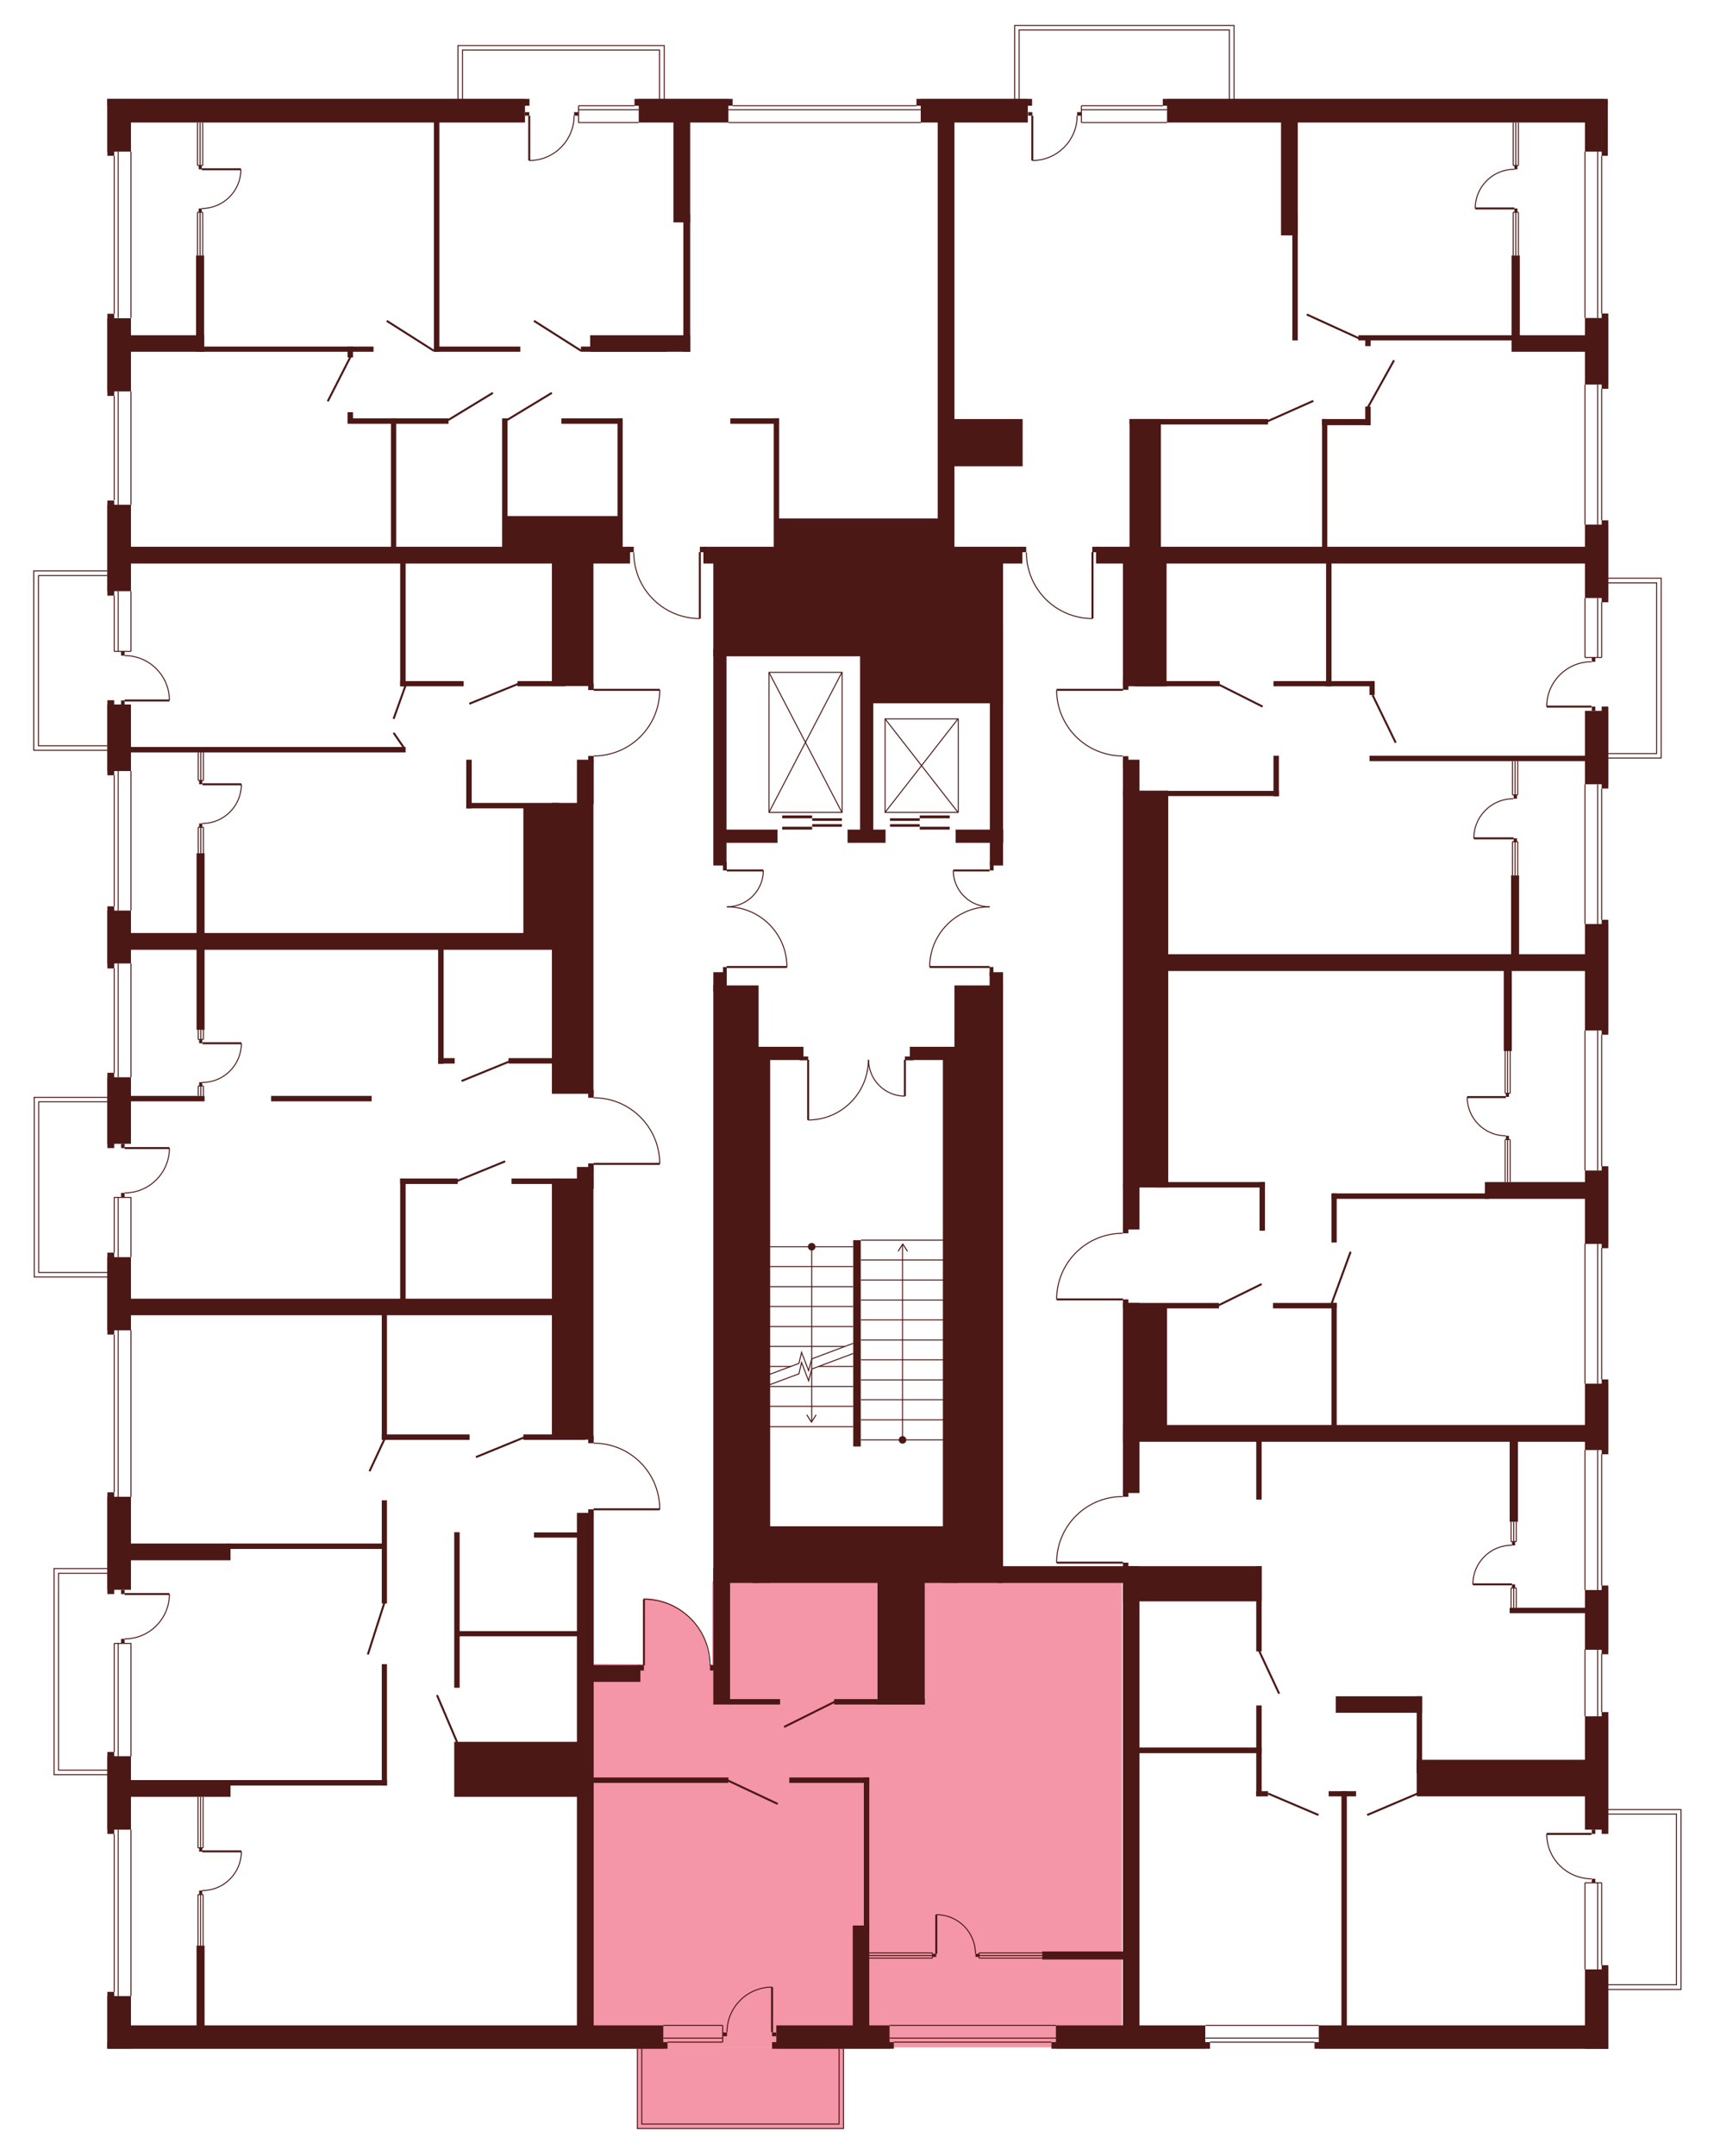 <?xml version="1.0" encoding="utf-8"?>
<!-- Generator: Adobe Illustrator 27.9.0, SVG Export Plug-In . SVG Version: 6.00 Build 0)  -->
<svg version="1.1" id="Layer_1" xmlns="http://www.w3.org/2000/svg" xmlns:xlink="http://www.w3.org/1999/xlink" x="0px" y="0px"
	 viewBox="0 0 726.4 913.1" style="enable-background:new 0 0 726.4 913.1;" xml:space="preserve">
<style type="text/css">
	.st0{display:none;fill:#F496A7;}
	.st1{fill:#F496A7;}
	.st2{fill:#4B1816;}
	.st3{fill:none;stroke:#4B1816;stroke-width:0.85;stroke-miterlimit:10;}
	.st4{fill:none;stroke:#4B1816;stroke-width:0.425;stroke-miterlimit:10;}
</style>
<g id="Layer_6">
	<path id="_x33_А1_00000113317391064587588120000016996412612570000574_" class="st0" d="M45.8,235.5l218.3-4.4h3.2l1.6,2.3
		c0,0-0.5,11.1,7.7,19.3c8.2,8.2,15.1,8.4,20.3,8.7v-30.3h31.3v-9.6l70.2-2.4l-0.8-177.7L282,41.9V19.2h-87.3v22.6L45.8,41.3v114.6"
		/>
	<path id="_x32_А1" class="st0" d="M522.9,43.3V10.7h-93v32.6h-25.8V233h30.5v2.8c0,0,0.2,11.1,7.2,18.2c7,7.1,12,8.6,20.8,9.3V233
		h217.2l-1.4-186.9L521,47.9L522.9,43.3z"/>
	<path id="_x31_А1" class="st0" d="M680.4,245.2L704,245l0.7,76.4h-22.9v12.9H679v55.6h2.8v14.6H494.6l-0.5-69.2h-11l-4.9-3
		l0.2-10.2v-1.5h-3.6c0,0-11.1-0.5-18.2-7.9s-7.6-10.9-8.5-20.1h30.4l-0.1-1.6l-0.2-16.9l16.4-36.2l177.4-0.7v8.1L680.4,245.2
		L680.4,245.2z"/>
	<path id="_x31_Б1_00000069377576752710283670000009293500057153379207_" class="st0" d="M681.2,583.3v20.4h-187V552h-16.4v-1.6
		l-30.3,0.1c0,0-0.6-8.9,6-17.4c6.7-8.5,15.3-9.8,15.3-9.8s4.8-1,6.3-0.8h2.7v-1.6h4.7v-17.8h12l0.2-93.3l186.5,0.4v97.1"/>
	<path id="_x32_Б1_00000150072325599097893450000016962152765727264134_" class="st0" d="M479.2,867.8l0.5-204.9h-4.2v-1.5h-28
		c0,0-1.2-6,5.3-16.4s20.8-11.6,20.8-11.6h4.2V632l4.7,0.1v-21.8h198.7l0.4,156.3h30.9v76.2h-30.8l-0.4,24.6L567,867.1"/>
	<path id="_x31_В1" class="st1" d="M475.5,670v197.2l-227.8,0.1l1-162.5l22.6,0.1h1.3v-28c0,0,8.9-0.4,16.6,5.5
		c7.7,5.8,10,13.9,10,13.9s1.6,5.4,1.3,8.6h1.4V670H475.5z"/>
	<path id="_x32_В1" class="st0" d="M279.3,638.8H249v1.6l-1.3,96.9v121.5l-202.5,0.5L45.4,752l-22.5-0.2v-87.3l22.5,0.2V553.1
		l205.9,1v56.7c0,0,7.8-0.1,14.4,4s9.7,9.8,9.7,9.8S278.7,627.9,279.3,638.8z"/>
	<path id="СТ1" class="st0" d="M279.3,492.4l-30.3-0.2l-1.3,59.2H45.2l0.2-11l-30.9,0.5v-76.1l30.9-0.5v-66.1H249l-0.2,66.2
		c0,0,7.3-0.2,10,1c2.6,1.3,11.1,2.2,17.5,14.5C276.3,479.9,279.8,487.8,279.3,492.4z"/>
	<path id="_x31_Г1" class="st0" d="M251.8,319.7v74.9h-206l0.4-76.9H14.9v-76h31.2l-0.3-6.3h206v56.2h28c0,0,0.1,8.2-3.9,14.3
		C272,312,265.7,319.1,251.8,319.7z"/>
	<polygon class="st1" points="270.1,867.2 270.1,901.6 357.5,901.6 357.5,867.2 	"/>
</g>
<g id="СТЕНЫ">
	<rect x="48.4" y="41.9" class="st2" width="174.1" height="10"/>
	<rect x="270.7" y="41.9" class="st2" width="38" height="10"/>
	<rect x="45.5" y="41.9" class="st2" width="178.9" height="2.9"/>
	<rect x="268.9" y="41.9" class="st2" width="41.6" height="2.9"/>
	<rect x="390.2" y="41.9" class="st2" width="45.4" height="10"/>
	<rect x="388.4" y="41.9" class="st2" width="49" height="2.9"/>
	<rect x="494.6" y="41.9" class="st2" width="185.3" height="10"/>
	<rect x="492.8" y="41.9" class="st2" width="188.6" height="2.9"/>
	<rect x="45.5" y="41.9" class="st2" width="10" height="22.3"/>
	<rect x="45.5" y="41.9" class="st2" width="2.9" height="24.1"/>
	<rect x="678.8" y="132.8" class="st2" width="2.8" height="31.9"/>
	<rect x="671.7" y="134.7" class="st2" width="9.8" height="28.2"/>
	<rect x="678.8" y="220.4" class="st2" width="2.8" height="34.7"/>
	<rect x="671.7" y="222.2" class="st2" width="9.8" height="31.1"/>
	<rect x="678.8" y="299.3" class="st2" width="2.8" height="34.7"/>
	<rect x="671.7" y="301.1" class="st2" width="9.8" height="31.1"/>
	<rect x="678.8" y="389.6" class="st2" width="2.8" height="48.7"/>
	<rect x="671.7" y="391.4" class="st2" width="9.8" height="45.1"/>
	<rect x="678.8" y="494" class="st2" width="2.8" height="34.7"/>
	<rect x="671.7" y="495.8" class="st2" width="9.8" height="31.1"/>
	<rect x="678.8" y="584.3" class="st2" width="2.8" height="31.7"/>
	<rect x="671.7" y="586.1" class="st2" width="9.8" height="28.1"/>
	<rect x="678.8" y="671.6" class="st2" width="2.8" height="29.1"/>
	<rect x="671.7" y="673.5" class="st2" width="9.8" height="25.3"/>
	<rect x="678.8" y="725.2" class="st2" width="2.8" height="51.6"/>
	<rect x="671.7" y="727" class="st2" width="9.8" height="48"/>
	<rect x="557.1" y="865" class="st2" width="124.4" height="2.8"/>
	<rect x="678.8" y="832.4" class="st2" width="2.8" height="35.4"/>
	<rect x="558.9" y="857.9" class="st2" width="119.9" height="9.8"/>
	<rect x="445.6" y="865" class="st2" width="67.2" height="2.8"/>
	<rect x="447.5" y="857.9" class="st2" width="63.3" height="9.8"/>
	<rect x="327.2" y="865" class="st2" width="51.6" height="2.8"/>
	<rect x="329" y="857.9" class="st2" width="48" height="9.8"/>
	<rect x="45.5" y="865" class="st2" width="237.4" height="2.8"/>
	<rect x="48.4" y="857.9" class="st2" width="232.7" height="9.8"/>
	<rect x="671.7" y="834.2" class="st2" width="9.8" height="33.6"/>
	<rect x="45.5" y="845.5" class="st2" width="10" height="22.2"/>
	<rect x="45.5" y="843.7" class="st2" width="2.9" height="24"/>
	<rect x="45.5" y="743.9" class="st2" width="10" height="31.1"/>
	<rect x="45.5" y="742.1" class="st2" width="2.9" height="34.7"/>
	<rect x="45.5" y="532.5" class="st2" width="10" height="31"/>
	<rect x="45.5" y="530.6" class="st2" width="2.9" height="34.7"/>
	<rect x="45.5" y="456.3" class="st2" width="10" height="28.2"/>
	<rect x="45.5" y="454.4" class="st2" width="2.9" height="31.9"/>
	<rect x="45.5" y="385.7" class="st2" width="10" height="22.4"/>
	<rect x="45.5" y="383.9" class="st2" width="2.9" height="26.3"/>
	<rect x="45.5" y="298.4" class="st2" width="10" height="28.2"/>
	<rect x="45.5" y="296.6" class="st2" width="2.9" height="31.8"/>
	<rect x="45.5" y="213.8" class="st2" width="10" height="36.6"/>
	<rect x="45.5" y="212" class="st2" width="2.9" height="40.3"/>
	<rect x="45.5" y="134.8" class="st2" width="10" height="31"/>
	<rect x="45.5" y="132.9" class="st2" width="2.9" height="34.8"/>
	<rect x="45.5" y="634" class="st2" width="10" height="39.4"/>
	<rect x="45.5" y="632.1" class="st2" width="2.9" height="43.1"/>
	<rect x="52.7" y="142" class="st2" width="33.8" height="7"/>
	<rect x="83.1" y="108.2" class="st2" width="3.4" height="40.8"/>
	<rect x="84.7" y="146.8" class="st2" width="73.6" height="2.2"/>
	<rect x="183.9" y="146.8" class="st2" width="36.6" height="2.2"/>
	<rect x="246.2" y="146.8" class="st2" width="36.6" height="2.2"/>
	<rect x="250.1" y="142" class="st2" width="42.4" height="7"/>
	<rect x="183.9" y="51.1" class="st2" width="2.3" height="97.9"/>
	<rect x="285.4" y="49.4" class="st2" width="7.1" height="44.8"/>
	<rect x="397.4" y="49.4" class="st2" width="7.1" height="189.4"/>
	<rect x="289.6" y="90.8" class="st2" width="2.9" height="58.2"/>
	<rect x="542.9" y="49.4" class="st2" width="7.1" height="50.3"/>
	<rect x="547.7" y="90.8" class="st2" width="2.3" height="53.4"/>
	<rect x="640.6" y="142" class="st2" width="31.8" height="7"/>
	<rect x="640.6" y="108.2" class="st2" width="3.5" height="34.9"/>
	<rect x="575.7" y="142" class="st2" width="66.5" height="2.2"/>
	<rect x="578.6" y="143.2" class="st2" width="2.3" height="3.4"/>
	<rect x="464.5" y="231.6" class="st2" width="209.7" height="7.1"/>
	<rect x="580.4" y="320.1" class="st2" width="96.4" height="2.3"/>
	<rect x="490.3" y="404.2" class="st2" width="183.3" height="7.1"/>
	<rect x="640.4" y="370.8" class="st2" width="3.4" height="34.6"/>
	<rect x="637.3" y="410" class="st2" width="3.4" height="35.2"/>
	<rect x="629.3" y="500.7" class="st2" width="43.8" height="7.1"/>
	<rect x="564.3" y="505.5" class="st2" width="66.8" height="2.3"/>
	<rect x="564.3" y="505.5" class="st2" width="2.2" height="20.8"/>
	<rect x="475.9" y="603.6" class="st2" width="196.5" height="7.1"/>
	<rect x="639.8" y="608.1" class="st2" width="3.5" height="36.5"/>
	<rect x="639.8" y="681" class="st2" width="33.5" height="2.3"/>
	<rect x="539.5" y="551.9" class="st2" width="27" height="2.3"/>
	<rect x="564.3" y="551.9" class="st2" width="2.2" height="53.6"/>
	<rect x="475.9" y="551.9" class="st2" width="7" height="80.5"/>
	<rect x="475.9" y="551.9" class="st2" width="40.7" height="2.3"/>
	<rect x="481.1" y="553.2" class="st2" width="13.5" height="51.5"/>
	<rect x="475.9" y="631" class="st2" width="2.3" height="3"/>
	<rect x="475.9" y="661.9" class="st2" width="2.3" height="3"/>
	<rect x="532.4" y="608.1" class="st2" width="2.3" height="27.1"/>
	<rect x="600.4" y="745.4" class="st2" width="72.5" height="15.5"/>
	<rect x="600.4" y="718.5" class="st2" width="2.3" height="32.6"/>
	<rect x="566.1" y="718.5" class="st2" width="36.6" height="7"/>
	<rect x="563.1" y="758.7" class="st2" width="11.6" height="2.2"/>
	<rect x="568.5" y="758.7" class="st2" width="2.3" height="101.7"/>
	<rect x="441.7" y="826.6" class="st2" width="38.4" height="3.4"/>
	<rect x="475.9" y="663.4" class="st2" width="7" height="196.4"/>
	<rect x="475.9" y="663.4" class="st2" width="58.8" height="14.9"/>
	<rect x="422.9" y="663.4" class="st2" width="58.8" height="7.1"/>
	<rect x="532.4" y="663.4" class="st2" width="2.3" height="36.1"/>
	<rect x="481.9" y="740.2" class="st2" width="52.8" height="2.4"/>
	<rect x="532.4" y="722.4" class="st2" width="2.3" height="38.4"/>
	<rect x="532.4" y="758.7" class="st2" width="5" height="2.2"/>
	<rect x="361.4" y="815.6" class="st2" width="7" height="49.4"/>
	<rect x="366.1" y="752.9" class="st2" width="2.3" height="65"/>
	<rect x="334.5" y="752.9" class="st2" width="33.8" height="2.3"/>
	<rect x="248" y="752.9" class="st2" width="60.7" height="2.3"/>
	<rect x="244.5" y="640.8" class="st2" width="7.1" height="218.4"/>
	<rect x="249.3" y="639.3" class="st2" width="2.3" height="3.2"/>
	<rect x="249.3" y="608.1" class="st2" width="2.3" height="3.2"/>
	<rect x="233.9" y="499.2" class="st2" width="17.6" height="110.6"/>
	<rect x="233.9" y="340.1" class="st2" width="17.6" height="123.2"/>
	<rect x="244.5" y="494.3" class="st2" width="7.1" height="9.3"/>
	<rect x="249.3" y="492.8" class="st2" width="2.3" height="3.4"/>
	<rect x="249.3" y="461.6" class="st2" width="2.3" height="3.4"/>
	<rect x="244.5" y="321.8" class="st2" width="7.1" height="18.8"/>
	<rect x="233.9" y="231.6" class="st2" width="17.6" height="59"/>
	<rect x="249.3" y="320.2" class="st2" width="2.3" height="2.8"/>
	<rect x="249.3" y="289.5" class="st2" width="2.3" height="2.8"/>
	<rect x="52.7" y="231.6" class="st2" width="214.3" height="7.1"/>
	<rect x="212.8" y="177.2" class="st2" width="2.3" height="55.9"/>
	<rect x="261.7" y="177.2" class="st2" width="2.2" height="55.9"/>
	<rect x="214" y="218.6" class="st2" width="48.8" height="15.8"/>
	<rect x="237.9" y="177.2" class="st2" width="25.9" height="2.3"/>
	<rect x="327.9" y="177.2" class="st2" width="2.3" height="55.6"/>
	<rect x="309.5" y="177.2" class="st2" width="20.6" height="2.3"/>
	<rect x="219.3" y="288.5" class="st2" width="20.2" height="2.2"/>
	<rect x="169.6" y="235.3" class="st2" width="2.3" height="55.4"/>
	<rect x="165.7" y="177.2" class="st2" width="2.2" height="55.9"/>
	<rect x="169.6" y="288.5" class="st2" width="26.9" height="2.2"/>
	<rect x="147.3" y="177.2" class="st2" width="42.8" height="2.3"/>
	<rect x="147.3" y="174.6" class="st2" width="2.3" height="4.6"/>
	<rect x="147.3" y="146.8" class="st2" width="2.3" height="4.6"/>
	<rect x="51.7" y="395.2" class="st2" width="187.7" height="7.1"/>
	<rect x="197.6" y="321.8" class="st2" width="2.3" height="20.6"/>
	<rect x="197.6" y="340.1" class="st2" width="39.4" height="2.3"/>
	<rect x="221.8" y="341.3" class="st2" width="13.7" height="56.3"/>
	<rect x="54.1" y="316.4" class="st2" width="117.8" height="2.3"/>
	<rect x="83.3" y="361.4" class="st2" width="3.4" height="74.8"/>
	<rect x="53.1" y="464.2" class="st2" width="33.6" height="2.3"/>
	<rect x="114.9" y="464.2" class="st2" width="42.6" height="2.3"/>
	<rect x="185.7" y="401" class="st2" width="2.3" height="49.6"/>
	<rect x="185.7" y="448.2" class="st2" width="7" height="2.3"/>
	<rect x="215.5" y="448.2" class="st2" width="21.6" height="2.3"/>
	<rect x="216.8" y="499.2" class="st2" width="20.3" height="2.3"/>
	<rect x="52.5" y="550.1" class="st2" width="184.6" height="7"/>
	<rect x="169.6" y="499.2" class="st2" width="2.3" height="53.8"/>
	<rect x="161.8" y="556.1" class="st2" width="2.2" height="53.8"/>
	<rect x="161.8" y="635.5" class="st2" width="2.2" height="43.7"/>
	<rect x="192.5" y="649" class="st2" width="2.3" height="65.9"/>
	<rect x="161.8" y="704.9" class="st2" width="2.2" height="51.4"/>
	<rect x="169.6" y="499.2" class="st2" width="24.4" height="2.3"/>
	<rect x="161.8" y="607.6" class="st2" width="37.2" height="2.3"/>
	<rect x="221.8" y="607.6" class="st2" width="26.2" height="2.3"/>
	<rect x="226.3" y="649.1" class="st2" width="21.8" height="2.2"/>
	<rect x="193.9" y="690.9" class="st2" width="54.2" height="2.2"/>
	<rect x="192.5" y="737.8" class="st2" width="55.5" height="23.3"/>
	<rect x="54.4" y="653.8" class="st2" width="43.3" height="7.1"/>
	<rect x="96.4" y="653.8" class="st2" width="66.8" height="2.3"/>
	<rect x="54.1" y="754" class="st2" width="43.6" height="7.1"/>
	<rect x="97.1" y="754" class="st2" width="66.9" height="2.3"/>
	<rect x="83.3" y="824.1" class="st2" width="3.4" height="39.3"/>
	<rect x="400.7" y="177.5" class="st2" width="32.7" height="20"/>
	<rect x="478.7" y="177.5" class="st2" width="58.7" height="2.3"/>
	<rect x="560.3" y="177.5" class="st2" width="20.5" height="2.6"/>
	<rect x="478.7" y="177.5" class="st2" width="13.3" height="55.3"/>
	<rect x="298.1" y="231.6" class="st2" width="135.2" height="7.1"/>
	<rect x="432.3" y="231.6" class="st2" width="2.6" height="2.3"/>
	<rect x="266" y="231.6" class="st2" width="2.6" height="2.3"/>
	<rect x="296.6" y="231.6" class="st2" width="2.6" height="2.3"/>
	<rect x="462.9" y="231.6" class="st2" width="2.6" height="2.3"/>
	<rect x="302.3" y="237.4" class="st2" width="67.7" height="40.6"/>
	<rect x="366.6" y="238.1" class="st2" width="58.5" height="59.8"/>
	<rect x="302.3" y="274.9" class="st2" width="5.6" height="91.7"/>
	<rect x="302.3" y="417.4" class="st2" width="19.2" height="253.1"/>
	<rect x="305.3" y="351.4" class="st2" width="24.2" height="5.6"/>
	<rect x="359.2" y="351.4" class="st2" width="16.1" height="5.6"/>
	<rect x="419.5" y="266.9" class="st2" width="5.6" height="99.7"/>
	<rect x="405" y="351.4" class="st2" width="20.2" height="5.6"/>
	<rect x="364.5" y="276.4" class="st2" width="5.6" height="75.6"/>
	<rect x="306.4" y="365.2" class="st2" width="1.6" height="3.5"/>
	<rect x="419.5" y="364.9" class="st2" width="1.6" height="3.8"/>
	<rect x="419.4" y="409.6" class="st2" width="1.6" height="3.8"/>
	<rect x="302.3" y="411.8" class="st2" width="5.7" height="8.3"/>
	<rect x="419.4" y="411.8" class="st2" width="5.7" height="8.3"/>
	<rect x="404.5" y="417.4" class="st2" width="20.6" height="253.1"/>
	<rect x="306.4" y="409.6" class="st2" width="1.6" height="4.7"/>
	<rect x="319.9" y="443.4" class="st2" width="6.5" height="227"/>
	<rect x="399.6" y="443.4" class="st2" width="6.5" height="227"/>
	<rect x="319.9" y="443.4" class="st2" width="20.6" height="5.6"/>
	<rect x="385.6" y="443.4" class="st2" width="20.6" height="5.6"/>
	<rect x="338.9" y="447.5" class="st2" width="3.6" height="1.6"/>
	<rect x="383.5" y="447.5" class="st2" width="3.6" height="1.6"/>
	<rect x="361.6" y="525.3" class="st2" width="3.2" height="87.4"/>
	<rect x="318.7" y="646.5" class="st2" width="86.3" height="24"/>
	<rect x="329" y="219.6" class="st2" width="69.1" height="16.4"/>
	<rect x="578.6" y="172.2" class="st2" width="2.3" height="7.9"/>
	<rect x="560.3" y="177.5" class="st2" width="2.2" height="56.7"/>
	<rect x="562" y="238.4" class="st2" width="2.3" height="52.3"/>
	<rect x="539.7" y="288.5" class="st2" width="42.8" height="2.2"/>
	<rect x="480.9" y="288.5" class="st2" width="36" height="2.2"/>
	<rect x="580.4" y="288.5" class="st2" width="2.2" height="5.9"/>
	<rect x="475.9" y="237.6" class="st2" width="18.5" height="53.1"/>
	<rect x="475.9" y="287.2" class="st2" width="2.3" height="5"/>
	<rect x="475.9" y="320.3" class="st2" width="2.3" height="5"/>
	<rect x="475.9" y="321.8" class="st2" width="7" height="15.5"/>
	<rect x="475.9" y="334.9" class="st2" width="19.2" height="168.1"/>
	<rect x="475.9" y="501.6" class="st2" width="7" height="19.2"/>
	<rect x="475.9" y="520.2" class="st2" width="2.3" height="2.2"/>
	<rect x="475.9" y="550.4" class="st2" width="2.3" height="3.5"/>
	<rect x="489.9" y="500.7" class="st2" width="46.2" height="2.3"/>
	<rect x="533.8" y="500.7" class="st2" width="2.3" height="20.6"/>
	<rect x="249.1" y="705.3" class="st2" width="22.3" height="7.1"/>
	<rect x="270.3" y="705.3" class="st2" width="2.6" height="2.3"/>
	<rect x="300.9" y="705.3" class="st2" width="2.6" height="2.3"/>
	<rect x="308.8" y="719.7" class="st2" width="21.8" height="2.3"/>
	<rect x="353.5" y="719.7" class="st2" width="38.5" height="2.3"/>
	<rect x="302.3" y="664.2" class="st2" width="7.1" height="57.8"/>
	<rect x="371.9" y="668.8" class="st2" width="20" height="53.2"/>
	<g>
		<line class="st3" x1="296.6" y1="233.9" x2="296.6" y2="262"/>
		<path class="st4" d="M296.6,262c-15.5,0-28-12.5-28-28"/>
	</g>
	<g>
		<line class="st3" x1="463" y1="233.9" x2="463" y2="262"/>
		<path class="st4" d="M463,262c-15.5,0-28-12.5-28-28"/>
	</g>
	<g>
		<line class="st3" x1="475.9" y1="292.2" x2="447.8" y2="292.2"/>
		<path class="st4" d="M447.8,292.2c0,15.5,12.5,28,28,28"/>
	</g>
	<g>
		<line class="st3" x1="308" y1="409.6" x2="333.5" y2="409.6"/>
		<path class="st4" d="M333.5,409.6c0-14.1-11.4-25.5-25.5-25.5"/>
	</g>
	<g>
		<line class="st3" x1="308" y1="368.7" x2="323.5" y2="368.7"/>
		<path class="st4" d="M323.5,368.7c0,8.5-6.9,15.4-15.4,15.4"/>
	</g>
	<g>
		<line class="st3" x1="419.4" y1="409.6" x2="394" y2="409.6"/>
		<path class="st4" d="M394,409.6c0-14.1,11.4-25.5,25.5-25.5"/>
	</g>
	<g>
		<line class="st3" x1="419.4" y1="368.7" x2="404" y2="368.7"/>
		<path class="st4" d="M404,368.7c0,8.5,6.9,15.4,15.4,15.4"/>
	</g>
	<g>
		<line class="st3" x1="342.5" y1="448.9" x2="342.5" y2="474.4"/>
		<path class="st4" d="M342.5,474.4c14.1,0,25.5-11.4,25.5-25.5"/>
	</g>
	<g>
		<line class="st3" x1="383.5" y1="448.9" x2="383.5" y2="464.3"/>
		<path class="st4" d="M383.5,464.3c-8.5,0-15.4-6.9-15.4-15.4"/>
	</g>
	<g>
		<line class="st3" x1="475.9" y1="550.4" x2="447.8" y2="550.4"/>
		<path class="st4" d="M447.8,550.4c0-15.5,12.5-28,28-28"/>
	</g>
	<g>
		<line class="st3" x1="475.9" y1="661.9" x2="447.8" y2="661.9"/>
		<path class="st4" d="M447.8,661.9c0-15.5,12.5-28,28-28"/>
	</g>
	<g>
		<line class="st3" x1="251.6" y1="292.2" x2="279.6" y2="292.2"/>
		<path class="st4" d="M279.6,292.2c0,15.5-12.5,28-28,28"/>
	</g>
	<g>
		<line class="st3" x1="251.6" y1="493" x2="279.6" y2="493"/>
		<path class="st4" d="M279.6,493c0-15.5-12.5-28-28-28"/>
	</g>
	<g>
		<line class="st3" x1="251.6" y1="639.3" x2="279.6" y2="639.3"/>
		<path class="st4" d="M279.6,639.3c0-15.5-12.5-28-28-28"/>
	</g>
	<g>
		<line class="st3" x1="272.9" y1="705.4" x2="272.9" y2="677.4"/>
		<path class="st4" d="M272.9,677.4c15.5,0,28,12.5,28,28"/>
	</g>
	<g>
		<line class="st4" x1="364.9" y1="525.3" x2="400.2" y2="525.3"/>
		<line class="st4" x1="400.2" y1="609.9" x2="364.9" y2="609.9"/>
		<line class="st4" x1="364.9" y1="592.9" x2="400.2" y2="592.9"/>
		<line class="st4" x1="364.9" y1="601.4" x2="400.2" y2="601.4"/>
		<line class="st4" x1="364.9" y1="584.5" x2="400.2" y2="584.5"/>
		<line class="st4" x1="364.9" y1="576" x2="400.2" y2="576"/>
		<line class="st4" x1="364.9" y1="567.6" x2="400.2" y2="567.6"/>
		<line class="st4" x1="364.9" y1="559.1" x2="400.2" y2="559.1"/>
		<line class="st4" x1="364.9" y1="550.7" x2="400.2" y2="550.7"/>
		<line class="st4" x1="364.9" y1="542.2" x2="400.2" y2="542.2"/>
		<line class="st4" x1="364.9" y1="533.7" x2="400.2" y2="533.7"/>
		<g>
			<g>
				<line class="st4" x1="382.5" y1="609.9" x2="382.5" y2="527.2"/>
				<g>
					<path class="st2" d="M384.1,609.9c0,0.9-0.7,1.6-1.6,1.6s-1.6-0.7-1.6-1.6c0-0.9,0.7-1.6,1.6-1.6
						C383.4,608.3,384.1,609,384.1,609.9z"/>
				</g>
				<g>
					<path class="st2" d="M384.6,530.1c-0.1,0.1-0.2,0-0.3-0.1l-1.7-2.7l-1.7,2.7c-0.1,0.1-0.2,0.1-0.3,0.1
						c-0.1-0.1-0.1-0.2-0.1-0.3l1.9-3c0-0.1,0.1-0.1,0.2-0.1s0.1,0,0.2,0.1l1.9,3v0.1C384.7,530,384.6,530,384.6,530.1z"/>
				</g>
			</g>
		</g>
	</g>
	<polyline class="st4" points="326.3,582.1 338.6,577.5 339.7,572.8 342.7,580.6 344,575.6 361.6,569 	"/>
	<polyline class="st4" points="326.3,586.5 338.6,581.9 339.7,577.1 342.7,584.9 344,579.9 361.6,573.3 	"/>
	<line class="st4" x1="361.6" y1="528.1" x2="326.3" y2="528.1"/>
	<line class="st4" x1="326.3" y1="536.5" x2="361.6" y2="536.5"/>
	<line class="st4" x1="326.3" y1="545" x2="361.6" y2="545"/>
	<line class="st4" x1="326.3" y1="553.4" x2="361.6" y2="553.4"/>
	<line class="st4" x1="326.3" y1="561.9" x2="361.6" y2="561.9"/>
	<line class="st4" x1="326.3" y1="595.7" x2="361.6" y2="595.7"/>
	<line class="st4" x1="326.3" y1="604.3" x2="361.6" y2="604.3"/>
	<line class="st4" x1="326.3" y1="587.3" x2="361.6" y2="587.3"/>
	<line class="st4" x1="326.3" y1="570.3" x2="357.9" y2="570.3"/>
	<line class="st4" x1="326.3" y1="578.8" x2="335.3" y2="578.8"/>
	<line class="st4" x1="347" y1="578.8" x2="361.6" y2="578.8"/>
	<g>
		<g>
			<line class="st4" x1="344" y1="528.1" x2="344" y2="602.1"/>
			<g>
				<path class="st2" d="M342.4,528.1c0-0.9,0.7-1.6,1.6-1.6s1.6,0.7,1.6,1.6s-0.7,1.6-1.6,1.6C343.1,529.7,342.4,528.9,342.4,528.1
					z"/>
			</g>
			<g>
				<path class="st2" d="M341.9,599.2c0.1-0.1,0.2,0,0.3,0.1l1.7,2.7l1.7-2.7c0.1-0.1,0.2-0.1,0.3-0.1c0.1,0.1,0.1,0.2,0.1,0.3
					l-1.9,3c0,0.1-0.1,0.1-0.2,0.1s-0.1,0-0.2-0.1l-1.9-3v-0.1C341.8,599.3,341.9,599.2,341.9,599.2z"/>
			</g>
		</g>
	</g>
	<line class="st4" x1="48.4" y1="66" x2="48.4" y2="132.9"/>
	<line class="st4" x1="50.1" y1="64.2" x2="50.1" y2="134.7"/>
	<line class="st4" x1="55.5" y1="64.2" x2="55.5" y2="134.7"/>
	<line class="st4" x1="48.4" y1="252.3" x2="48.4" y2="275.9"/>
	<line class="st4" x1="50.1" y1="250.4" x2="50.1" y2="275.9"/>
	<line class="st4" x1="55.5" y1="250.4" x2="55.5" y2="275.9"/>
	<line class="st4" x1="48.4" y1="410.2" x2="48.4" y2="454.5"/>
	<line class="st4" x1="50.1" y1="408.1" x2="50.1" y2="456.3"/>
	<line class="st4" x1="55.5" y1="408.1" x2="55.5" y2="456.3"/>
	<line class="st4" x1="48.4" y1="696.1" x2="48.4" y2="742.1"/>
	<line class="st4" x1="50.1" y1="696" x2="50.1" y2="744"/>
	<line class="st4" x1="55.5" y1="696" x2="55.5" y2="744"/>
	<line class="st4" x1="268.9" y1="44.8" x2="245.2" y2="44.8"/>
	<line class="st4" x1="270.7" y1="46.5" x2="245.1" y2="46.5"/>
	<line class="st4" x1="270.7" y1="51.9" x2="245.1" y2="51.9"/>
	<line class="st4" x1="388.4" y1="44.8" x2="310.5" y2="44.8"/>
	<line class="st4" x1="390.2" y1="46.5" x2="308.7" y2="46.5"/>
	<line class="st4" x1="390.2" y1="51.9" x2="308.7" y2="51.9"/>
	<line class="st4" x1="492.8" y1="44.8" x2="458.3" y2="44.8"/>
	<line class="st4" x1="494.6" y1="46.5" x2="458.3" y2="46.5"/>
	<line class="st4" x1="494.6" y1="51.9" x2="458.3" y2="51.9"/>
	<line class="st4" x1="378.8" y1="865" x2="445.6" y2="865"/>
	<line class="st4" x1="377" y1="863.3" x2="447.5" y2="863.3"/>
	<line class="st4" x1="377" y1="857.9" x2="447.5" y2="857.9"/>
	<line class="st4" x1="512.8" y1="865" x2="557.1" y2="865"/>
	<line class="st4" x1="510.9" y1="863.3" x2="558.9" y2="863.3"/>
	<line class="st4" x1="510.9" y1="857.9" x2="558.9" y2="857.9"/>
	<line class="st4" x1="48.4" y1="776.8" x2="48.4" y2="843.7"/>
	<line class="st4" x1="50.1" y1="775" x2="50.1" y2="845.5"/>
	<line class="st4" x1="55.5" y1="775" x2="55.5" y2="845.5"/>
	<line class="st4" x1="48.4" y1="328.4" x2="48.4" y2="383.9"/>
	<line class="st4" x1="50.1" y1="326.6" x2="50.1" y2="385.7"/>
	<line class="st4" x1="55.5" y1="326.6" x2="55.5" y2="385.7"/>
	<line class="st4" x1="678.8" y1="220.4" x2="678.8" y2="164.7"/>
	<line class="st4" x1="671.7" y1="222.2" x2="671.7" y2="162.9"/>
	<line class="st4" x1="677.1" y1="222.2" x2="677.1" y2="162.9"/>
	<line class="st4" x1="678.8" y1="278.5" x2="678.8" y2="255"/>
	<line class="st4" x1="671.7" y1="278.5" x2="671.7" y2="253.3"/>
	<line class="st4" x1="677.1" y1="278.5" x2="677.1" y2="253.3"/>
	<line class="st4" x1="678.8" y1="132.8" x2="678.8" y2="66"/>
	<line class="st4" x1="671.7" y1="134.7" x2="671.7" y2="64.2"/>
	<line class="st4" x1="677.1" y1="134.7" x2="677.1" y2="64.2"/>
	<line class="st4" x1="678.8" y1="389.6" x2="678.8" y2="334"/>
	<line class="st4" x1="671.7" y1="391.4" x2="671.7" y2="332.2"/>
	<line class="st4" x1="677.1" y1="391.4" x2="677.1" y2="332.2"/>
	<line class="st4" x1="678.8" y1="494" x2="678.8" y2="438.3"/>
	<line class="st4" x1="671.7" y1="495.8" x2="671.7" y2="436.5"/>
	<line class="st4" x1="677.1" y1="495.8" x2="677.1" y2="436.5"/>
	<line class="st4" x1="678.8" y1="671.6" x2="678.8" y2="616"/>
	<line class="st4" x1="671.7" y1="673.5" x2="671.7" y2="614.2"/>
	<line class="st4" x1="677.1" y1="673.5" x2="677.1" y2="614.2"/>
	<line class="st4" x1="678.8" y1="725.2" x2="678.8" y2="700.5"/>
	<line class="st4" x1="671.7" y1="727" x2="671.7" y2="698.7"/>
	<line class="st4" x1="677.1" y1="727" x2="677.1" y2="698.7"/>
	<line class="st4" x1="83.7" y1="51.9" x2="83.7" y2="70.1"/>
	<line class="st4" x1="84.8" y1="51.9" x2="84.8" y2="70.1"/>
	<line class="st4" x1="85.9" y1="51.9" x2="85.9" y2="70.1"/>
	<line class="st4" x1="83.7" y1="70.1" x2="85.9" y2="70.1"/>
	<line class="st4" x1="83.7" y1="108.2" x2="83.7" y2="89.9"/>
	<line class="st4" x1="84.8" y1="108.2" x2="84.8" y2="89.9"/>
	<line class="st4" x1="85.9" y1="108.2" x2="85.9" y2="89.9"/>
	<line class="st4" x1="83.7" y1="89.9" x2="85.9" y2="89.9"/>
	<line class="st4" x1="83.9" y1="761.1" x2="83.9" y2="782.7"/>
	<line class="st4" x1="85" y1="761.1" x2="85" y2="782.7"/>
	<line class="st4" x1="86.1" y1="761.1" x2="86.1" y2="782.7"/>
	<line class="st4" x1="83.9" y1="782.7" x2="86.1" y2="782.7"/>
	<line class="st4" x1="83.9" y1="824.1" x2="83.9" y2="802.5"/>
	<line class="st4" x1="85" y1="824.1" x2="85" y2="802.5"/>
	<line class="st4" x1="86.1" y1="824.1" x2="86.1" y2="802.5"/>
	<line class="st4" x1="83.9" y1="802.5" x2="86.1" y2="802.5"/>
	<line class="st4" x1="84" y1="318.6" x2="84" y2="330.6"/>
	<line class="st4" x1="85.1" y1="318.6" x2="85.1" y2="330.6"/>
	<line class="st4" x1="86.2" y1="318.6" x2="86.2" y2="330.6"/>
	<line class="st4" x1="84" y1="330.6" x2="86.2" y2="330.6"/>
	<line class="st4" x1="84" y1="361.4" x2="84" y2="350.4"/>
	<line class="st4" x1="85.1" y1="361.4" x2="85.1" y2="350.4"/>
	<line class="st4" x1="86.2" y1="361.4" x2="86.2" y2="350.4"/>
	<line class="st4" x1="84" y1="350.4" x2="86.2" y2="350.4"/>
	<line class="st4" x1="641.3" y1="51.9" x2="641.3" y2="70.1"/>
	<line class="st4" x1="642.4" y1="51.9" x2="642.4" y2="70.1"/>
	<line class="st4" x1="643.5" y1="51.9" x2="643.5" y2="70.1"/>
	<line class="st4" x1="641.3" y1="70.1" x2="643.5" y2="70.1"/>
	<line class="st4" x1="641.3" y1="108.2" x2="641.3" y2="89.9"/>
	<line class="st4" x1="642.4" y1="108.2" x2="642.4" y2="89.9"/>
	<line class="st4" x1="643.5" y1="108.2" x2="643.5" y2="89.9"/>
	<line class="st4" x1="641.3" y1="89.9" x2="643.5" y2="89.9"/>
	<line class="st4" x1="637.9" y1="445.1" x2="637.9" y2="463.1"/>
	<line class="st4" x1="638.9" y1="445.1" x2="638.9" y2="463.1"/>
	<line class="st4" x1="640" y1="445.1" x2="640" y2="463.1"/>
	<line class="st4" x1="637.9" y1="463.1" x2="640" y2="463.1"/>
	<line class="st4" x1="640.4" y1="644.6" x2="640.4" y2="653"/>
	<line class="st4" x1="641.5" y1="644.6" x2="641.5" y2="653"/>
	<line class="st4" x1="642.6" y1="644.6" x2="642.6" y2="653"/>
	<line class="st4" x1="640.4" y1="653" x2="642.6" y2="653"/>
	<line class="st4" x1="368.3" y1="829.4" x2="395.2" y2="829.4"/>
	<line class="st4" x1="368.3" y1="828.3" x2="395.2" y2="828.3"/>
	<line class="st4" x1="368.3" y1="827.2" x2="395.2" y2="827.2"/>
	<line class="st4" x1="395.2" y1="829.4" x2="395.2" y2="827.2"/>
	<line class="st4" x1="441.8" y1="829.4" x2="414.9" y2="829.4"/>
	<line class="st4" x1="441.8" y1="828.3" x2="414.9" y2="828.3"/>
	<line class="st4" x1="441.8" y1="827.2" x2="414.9" y2="827.2"/>
	<line class="st4" x1="414.9" y1="829.4" x2="414.9" y2="827.2"/>
	<line class="st4" x1="640.4" y1="681" x2="640.4" y2="672.6"/>
	<line class="st4" x1="641.5" y1="681" x2="641.5" y2="672.6"/>
	<line class="st4" x1="642.6" y1="681" x2="642.6" y2="672.6"/>
	<line class="st4" x1="640.4" y1="672.6" x2="642.6" y2="672.6"/>
	<line class="st4" x1="637.9" y1="500.7" x2="637.9" y2="482.7"/>
	<line class="st4" x1="638.9" y1="500.7" x2="638.9" y2="482.7"/>
	<line class="st4" x1="640" y1="500.7" x2="640" y2="482.7"/>
	<line class="st4" x1="637.9" y1="482.7" x2="640" y2="482.7"/>
	<line class="st4" x1="641" y1="322.4" x2="641" y2="336.7"/>
	<line class="st4" x1="642.1" y1="322.4" x2="642.1" y2="336.7"/>
	<line class="st4" x1="643.2" y1="322.4" x2="643.2" y2="336.7"/>
	<line class="st4" x1="641" y1="336.7" x2="643.2" y2="336.7"/>
	<line class="st4" x1="641" y1="370.8" x2="641" y2="356.5"/>
	<line class="st4" x1="642.1" y1="370.8" x2="642.1" y2="356.5"/>
	<line class="st4" x1="643.2" y1="370.8" x2="643.2" y2="356.5"/>
	<line class="st4" x1="641" y1="356.5" x2="643.2" y2="356.5"/>
	<line class="st4" x1="84" y1="436.1" x2="84" y2="440.3"/>
	<line class="st4" x1="85.1" y1="436.1" x2="85.1" y2="440.3"/>
	<line class="st4" x1="86.2" y1="436.1" x2="86.2" y2="440.3"/>
	<line class="st4" x1="84" y1="440.3" x2="86.2" y2="440.3"/>
	<line class="st4" x1="84" y1="464.2" x2="84" y2="460"/>
	<line class="st4" x1="85.1" y1="464.2" x2="85.1" y2="460"/>
	<line class="st4" x1="86.2" y1="464.2" x2="86.2" y2="460"/>
	<line class="st4" x1="84" y1="460" x2="86.2" y2="460"/>
	<g>
		<rect x="325.9" y="284.8" class="st4" width="31" height="59.3"/>
		<line class="st4" x1="325.9" y1="284.8" x2="356.8" y2="344.1"/>
		<line class="st4" x1="356.8" y1="284.8" x2="325.9" y2="344.1"/>
	</g>
	<g>
		<rect x="375.1" y="304.5" class="st4" width="31" height="39.6"/>
		<line class="st4" x1="375.1" y1="304.5" x2="406" y2="344.1"/>
		<line class="st4" x1="406" y1="304.5" x2="375.1" y2="344.1"/>
	</g>
	<g>
		<rect x="331.5" y="345.4" class="st2" width="12.7" height="1.2"/>
		<rect x="344.2" y="346.6" class="st2" width="12.6" height="1.1"/>
		<rect x="331.5" y="350.2" class="st2" width="12.7" height="1.2"/>
		<rect x="344.2" y="349.1" class="st2" width="12.6" height="1.1"/>
	</g>
	<g>
		<rect x="389.8" y="345.4" class="st2" width="12.7" height="1.2"/>
		<rect x="377.2" y="346.6" class="st2" width="12.6" height="1.1"/>
		<rect x="389.8" y="350.2" class="st2" width="12.7" height="1.2"/>
		<rect x="377.2" y="349.1" class="st2" width="12.6" height="1.1"/>
	</g>
	<polyline class="st4" points="45.5,315.9 16.3,315.9 16.3,243.8 45.5,243.8 	"/>
	<polyline class="st4" points="45.5,317.8 14.3,317.8 14.3,241.8 45.5,241.8 	"/>
	<polyline class="st4" points="431.9,50.3 431.9,12.7 521,12.7 521,50.2 	"/>
	<polyline class="st4" points="430,50.3 430,10.8 523,10.8 523,50.2 	"/>
	<polyline class="st4" points="196,50.3 196,21.2 279.5,21.2 279.5,50.2 	"/>
	<polyline class="st4" points="194.1,50.3 194.1,19.3 281.5,19.3 281.5,50.2 	"/>
	<polyline class="st4" points="45.7,749.8 24.8,749.8 24.8,666.4 45.7,666.4 	"/>
	<polyline class="st4" points="45.7,751.7 22.9,751.7 22.9,664.4 45.7,664.4 	"/>
	<polyline class="st4" points="45.7,539 16.4,539 16.4,466.7 45.7,466.7 	"/>
	<polyline class="st4" points="45.7,540.9 14.5,540.9 14.5,464.8 45.7,464.8 	"/>
	<line class="st3" x1="183.9" y1="148.6" x2="163.9" y2="135.9"/>
	<line class="st3" x1="246.3" y1="148.6" x2="226.3" y2="135.9"/>
	<line class="st3" x1="138.9" y1="170" x2="148.8" y2="150.6"/>
	<line class="st3" x1="190" y1="177.9" x2="208.9" y2="166.4"/>
	<line class="st3" x1="214.9" y1="177.9" x2="233.9" y2="166.4"/>
	<rect x="493.9" y="335" class="st2" width="48.1" height="2.2"/>
	<rect x="539.7" y="320.1" class="st2" width="2.3" height="17.2"/>
	<line class="st3" x1="219.8" y1="289.6" x2="198.9" y2="298.1"/>
	<line class="st3" x1="214.1" y1="491.9" x2="193.3" y2="500.4"/>
	<line class="st3" x1="216.4" y1="449.4" x2="195.6" y2="457.9"/>
	<line class="st3" x1="222.5" y1="608.7" x2="201.7" y2="617.2"/>
	<line class="st3" x1="172" y1="290" x2="166.8" y2="304.5"/>
	<line class="st3" x1="171.3" y1="316.9" x2="166.8" y2="310.4"/>
	<line class="st3" x1="162.9" y1="609.7" x2="156.6" y2="623.2"/>
	<line class="st3" x1="162.9" y1="678.9" x2="155.9" y2="700.8"/>
	<line class="st3" x1="193.7" y1="737.9" x2="185.2" y2="718"/>
	<line class="st3" x1="329.6" y1="764.1" x2="307.9" y2="753.9"/>
	<line class="st3" x1="354.2" y1="720.6" x2="332.3" y2="731.5"/>
	<line class="st3" x1="533.5" y1="699" x2="542.1" y2="717.4"/>
	<line class="st3" x1="537.4" y1="759.7" x2="558.8" y2="768.8"/>
	<line class="st3" x1="600.8" y1="759.7" x2="579.4" y2="768.8"/>
	<line class="st3" x1="572.4" y1="530.2" x2="564" y2="553.1"/>
	<line class="st3" x1="515.8" y1="553.2" x2="534.7" y2="543.9"/>
	<line class="st3" x1="591.5" y1="314.6" x2="581.7" y2="294.4"/>
	<line class="st3" x1="515.8" y1="289.6" x2="535.1" y2="299.3"/>
	<line class="st3" x1="576.8" y1="143.7" x2="553.8" y2="133.2"/>
	<line class="st3" x1="590.8" y1="152.6" x2="579.4" y2="173.1"/>
	<line class="st3" x1="536.6" y1="178.7" x2="556.6" y2="169.8"/>
	<g>
		<rect x="84.4" y="800.8" class="st2" width="1.3" height="1.6"/>
		<rect x="84.4" y="782.7" class="st2" width="1.3" height="1.6"/>
		<g>
			<line class="st3" x1="85.7" y1="784.2" x2="102.3" y2="784.2"/>
			<path class="st4" d="M102.3,784.2c0,9.2-7.4,16.6-16.6,16.6"/>
		</g>
	</g>
	<g>
		<rect x="413.4" y="827.6" class="st2" width="1.6" height="1.3"/>
		<rect x="395.2" y="827.6" class="st2" width="1.6" height="1.3"/>
		<g>
			<line class="st3" x1="396.8" y1="827.6" x2="396.8" y2="811"/>
			<path class="st4" d="M396.8,811c9.2,0,16.6,7.4,16.6,16.6"/>
		</g>
	</g>
	<line class="st4" x1="678.8" y1="584.3" x2="678.8" y2="528.6"/>
	<line class="st4" x1="671.7" y1="586.1" x2="671.7" y2="526.8"/>
	<line class="st4" x1="677.1" y1="586.1" x2="677.1" y2="526.8"/>
	<polyline class="st4" points="681.5,768.4 710.5,768.4 710.5,840.7 681.6,840.7 	"/>
	<polyline class="st4" points="681.5,766.5 712.4,766.5 712.4,842.7 681.6,842.7 	"/>
	<polyline class="st4" points="355.6,867.8 355.6,899.7 272,899.7 272,867.8 	"/>
	<polyline class="st4" points="357.5,867.8 357.5,901.6 270.1,901.6 270.1,867.8 	"/>
	<polyline class="st4" points="681.5,246.9 702.1,246.9 702.1,319.2 681.6,319.2 	"/>
	<polyline class="st4" points="681.5,244.9 704,244.9 704,321.1 681.6,321.1 	"/>
	<g>
		<rect x="674.6" y="795.8" class="st2" width="1.5" height="1.8"/>
		<rect x="674.6" y="775" class="st2" width="1.5" height="1.8"/>
		<g>
			<line class="st3" x1="674.5" y1="776.8" x2="655.5" y2="776.8"/>
			<path class="st4" d="M655.5,776.8c0,10.5,8.5,19,19,19"/>
		</g>
	</g>
	<g>
		<rect x="674.6" y="278.5" class="st2" width="1.5" height="1.8"/>
		<rect x="674.6" y="299.3" class="st2" width="1.5" height="1.8"/>
		<g>
			<line class="st3" x1="674.5" y1="299.3" x2="655.5" y2="299.3"/>
			<path class="st4" d="M655.5,299.3c0-10.5,8.5-19,19-19"/>
		</g>
	</g>
	<line class="st4" x1="678.8" y1="832.4" x2="678.8" y2="797.5"/>
	<line class="st4" x1="671.7" y1="834.2" x2="671.7" y2="797.5"/>
	<line class="st4" x1="677.1" y1="834.2" x2="677.1" y2="797.5"/>
	<g>
		<rect x="640.8" y="653" class="st2" width="1.3" height="1.6"/>
		<rect x="640.8" y="671.1" class="st2" width="1.3" height="1.6"/>
		<g>
			<line class="st3" x1="640.8" y1="671.1" x2="624.2" y2="671.1"/>
			<path class="st4" d="M624.2,671.1c0-9.2,7.4-16.6,16.6-16.6"/>
		</g>
	</g>
	<g>
		<rect x="638.2" y="481.1" class="st2" width="1.3" height="1.5"/>
		<rect x="638.2" y="463.1" class="st2" width="1.3" height="1.5"/>
		<g>
			<line class="st3" x1="638.2" y1="464.7" x2="621.8" y2="464.7"/>
			<path class="st4" d="M621.8,464.7c0,9.1,7.4,16.4,16.4,16.4"/>
		</g>
	</g>
	<g>
		<rect x="641.5" y="336.7" class="st2" width="1.4" height="1.6"/>
		<rect x="641.5" y="355.1" class="st2" width="1.4" height="1.6"/>
		<g>
			<line class="st3" x1="641.5" y1="355.1" x2="624.6" y2="355.1"/>
			<path class="st4" d="M624.6,355.1c0-9.3,7.5-16.8,16.8-16.8"/>
		</g>
	</g>
	<g>
		<rect x="641.8" y="70.1" class="st2" width="1.3" height="1.6"/>
		<rect x="641.8" y="88.3" class="st2" width="1.3" height="1.6"/>
		<g>
			<line class="st3" x1="641.8" y1="88.3" x2="625.2" y2="88.3"/>
			<path class="st4" d="M625.2,88.3c0-9.2,7.4-16.6,16.6-16.6"/>
		</g>
	</g>
	<g>
		<rect x="84.2" y="88.3" class="st2" width="1.3" height="1.6"/>
		<rect x="84.2" y="70.1" class="st2" width="1.3" height="1.6"/>
		<g>
			<line class="st3" x1="85.5" y1="71.7" x2="102.1" y2="71.7"/>
			<path class="st4" d="M102.1,71.7c0,9.2-7.4,16.6-16.6,16.6"/>
		</g>
	</g>
	<g>
		<rect x="84.4" y="348.8" class="st2" width="1.3" height="1.6"/>
		<rect x="84.4" y="330.6" class="st2" width="1.3" height="1.6"/>
		<g>
			<line class="st3" x1="85.8" y1="332.2" x2="102.3" y2="332.2"/>
			<path class="st4" d="M102.3,332.2c0,9.2-7.4,16.6-16.6,16.6"/>
		</g>
	</g>
	<g>
		<rect x="84.4" y="458.4" class="st2" width="1.3" height="1.6"/>
		<rect x="84.4" y="440.3" class="st2" width="1.3" height="1.6"/>
		<g>
			<line class="st3" x1="85.8" y1="441.9" x2="102.3" y2="441.9"/>
			<path class="st4" d="M102.3,441.9c0,9.2-7.4,16.6-16.6,16.6"/>
		</g>
	</g>
	<line class="st4" x1="282.9" y1="865" x2="306.3" y2="865"/>
	<line class="st4" x1="281.1" y1="863.3" x2="306.3" y2="863.3"/>
	<line class="st4" x1="281.1" y1="857.9" x2="306.3" y2="857.9"/>
	<g>
		<rect x="306.3" y="860.9" class="st2" width="1.8" height="1.6"/>
		<rect x="327.2" y="860.9" class="st2" width="1.8" height="1.6"/>
		<g>
			<line class="st3" x1="327.2" y1="860.8" x2="327.2" y2="841.7"/>
			<path class="st4" d="M327.2,841.7c-10.6,0-19.1,8.6-19.1,19.1"/>
		</g>
	</g>
	<line class="st4" x1="48.4" y1="632.1" x2="48.4" y2="565.4"/>
	<line class="st4" x1="50.1" y1="634" x2="50.1" y2="563.4"/>
	<line class="st4" x1="55.5" y1="634" x2="55.5" y2="563.4"/>
	<line class="st4" x1="48.4" y1="167.7" x2="48.4" y2="211.8"/>
	<line class="st4" x1="50.1" y1="165.8" x2="50.1" y2="213.8"/>
	<line class="st4" x1="55.5" y1="165.8" x2="55.5" y2="213.8"/>
	<g>
		<rect x="51.3" y="275.9" class="st2" width="1.5" height="1.8"/>
		<rect x="51.3" y="296.7" class="st2" width="1.5" height="1.8"/>
		<g>
			<line class="st3" x1="52.8" y1="296.7" x2="71.8" y2="296.7"/>
			<path class="st4" d="M71.8,296.7c0-10.5-8.5-19-19-19"/>
		</g>
	</g>
	<g>
		<rect x="51.3" y="694.2" class="st2" width="1.5" height="1.8"/>
		<rect x="51.3" y="673.4" class="st2" width="1.5" height="1.8"/>
		<g>
			<line class="st3" x1="52.8" y1="675.2" x2="71.8" y2="675.2"/>
			<path class="st4" d="M71.8,675.2c0,10.5-8.5,19-19,19"/>
		</g>
	</g>
	<g>
		<rect x="456.5" y="47.5" class="st2" width="1.8" height="1.5"/>
		<rect x="435.7" y="47.5" class="st2" width="1.8" height="1.5"/>
		<g>
			<line class="st3" x1="437.5" y1="49" x2="437.5" y2="68"/>
			<path class="st4" d="M437.5,68c10.5,0,19-8.5,19-19"/>
		</g>
	</g>
	<g>
		<rect x="243.3" y="47.5" class="st2" width="1.8" height="1.5"/>
		<rect x="222.5" y="47.5" class="st2" width="1.8" height="1.5"/>
		<g>
			<line class="st3" x1="224.3" y1="49" x2="224.3" y2="68"/>
			<path class="st4" d="M224.3,68c10.5,0,19-8.5,19-19"/>
		</g>
	</g>
	<line class="st4" x1="458.3" y1="51.9" x2="458.3" y2="44.8"/>
	<line class="st4" x1="671.7" y1="278.5" x2="678.8" y2="278.5"/>
	<line class="st4" x1="48.4" y1="696.1" x2="55.5" y2="696.1"/>
	<line class="st4" x1="48.4" y1="507.1" x2="48.4" y2="530.6"/>
	<line class="st4" x1="50.1" y1="507.1" x2="50.1" y2="532.5"/>
	<line class="st4" x1="55.5" y1="507.1" x2="55.5" y2="532.5"/>
	<g>
		<rect x="51.3" y="505.3" class="st2" width="1.5" height="1.8"/>
		<rect x="51.3" y="484.5" class="st2" width="1.5" height="1.8"/>
		<g>
			<line class="st3" x1="52.8" y1="486.3" x2="71.8" y2="486.3"/>
			<path class="st4" d="M71.8,486.3c0,10.5-8.5,19-19,19"/>
		</g>
	</g>
	<line class="st4" x1="48.4" y1="507.2" x2="55.5" y2="507.2"/>
	<line class="st4" x1="245.2" y1="44.8" x2="245.2" y2="51.9"/>
	<rect x="671.7" y="49.6" class="st2" width="7.3" height="14.6"/>
	<rect x="678.8" y="43" class="st2" width="2.6" height="23"/>
	<line class="st4" x1="671.7" y1="797.5" x2="678.8" y2="797.5"/>
	<line class="st4" x1="306.3" y1="857.9" x2="306.3" y2="865"/>
	<line class="st4" x1="48.4" y1="275.9" x2="55.5" y2="275.9"/>
</g>
</svg>
